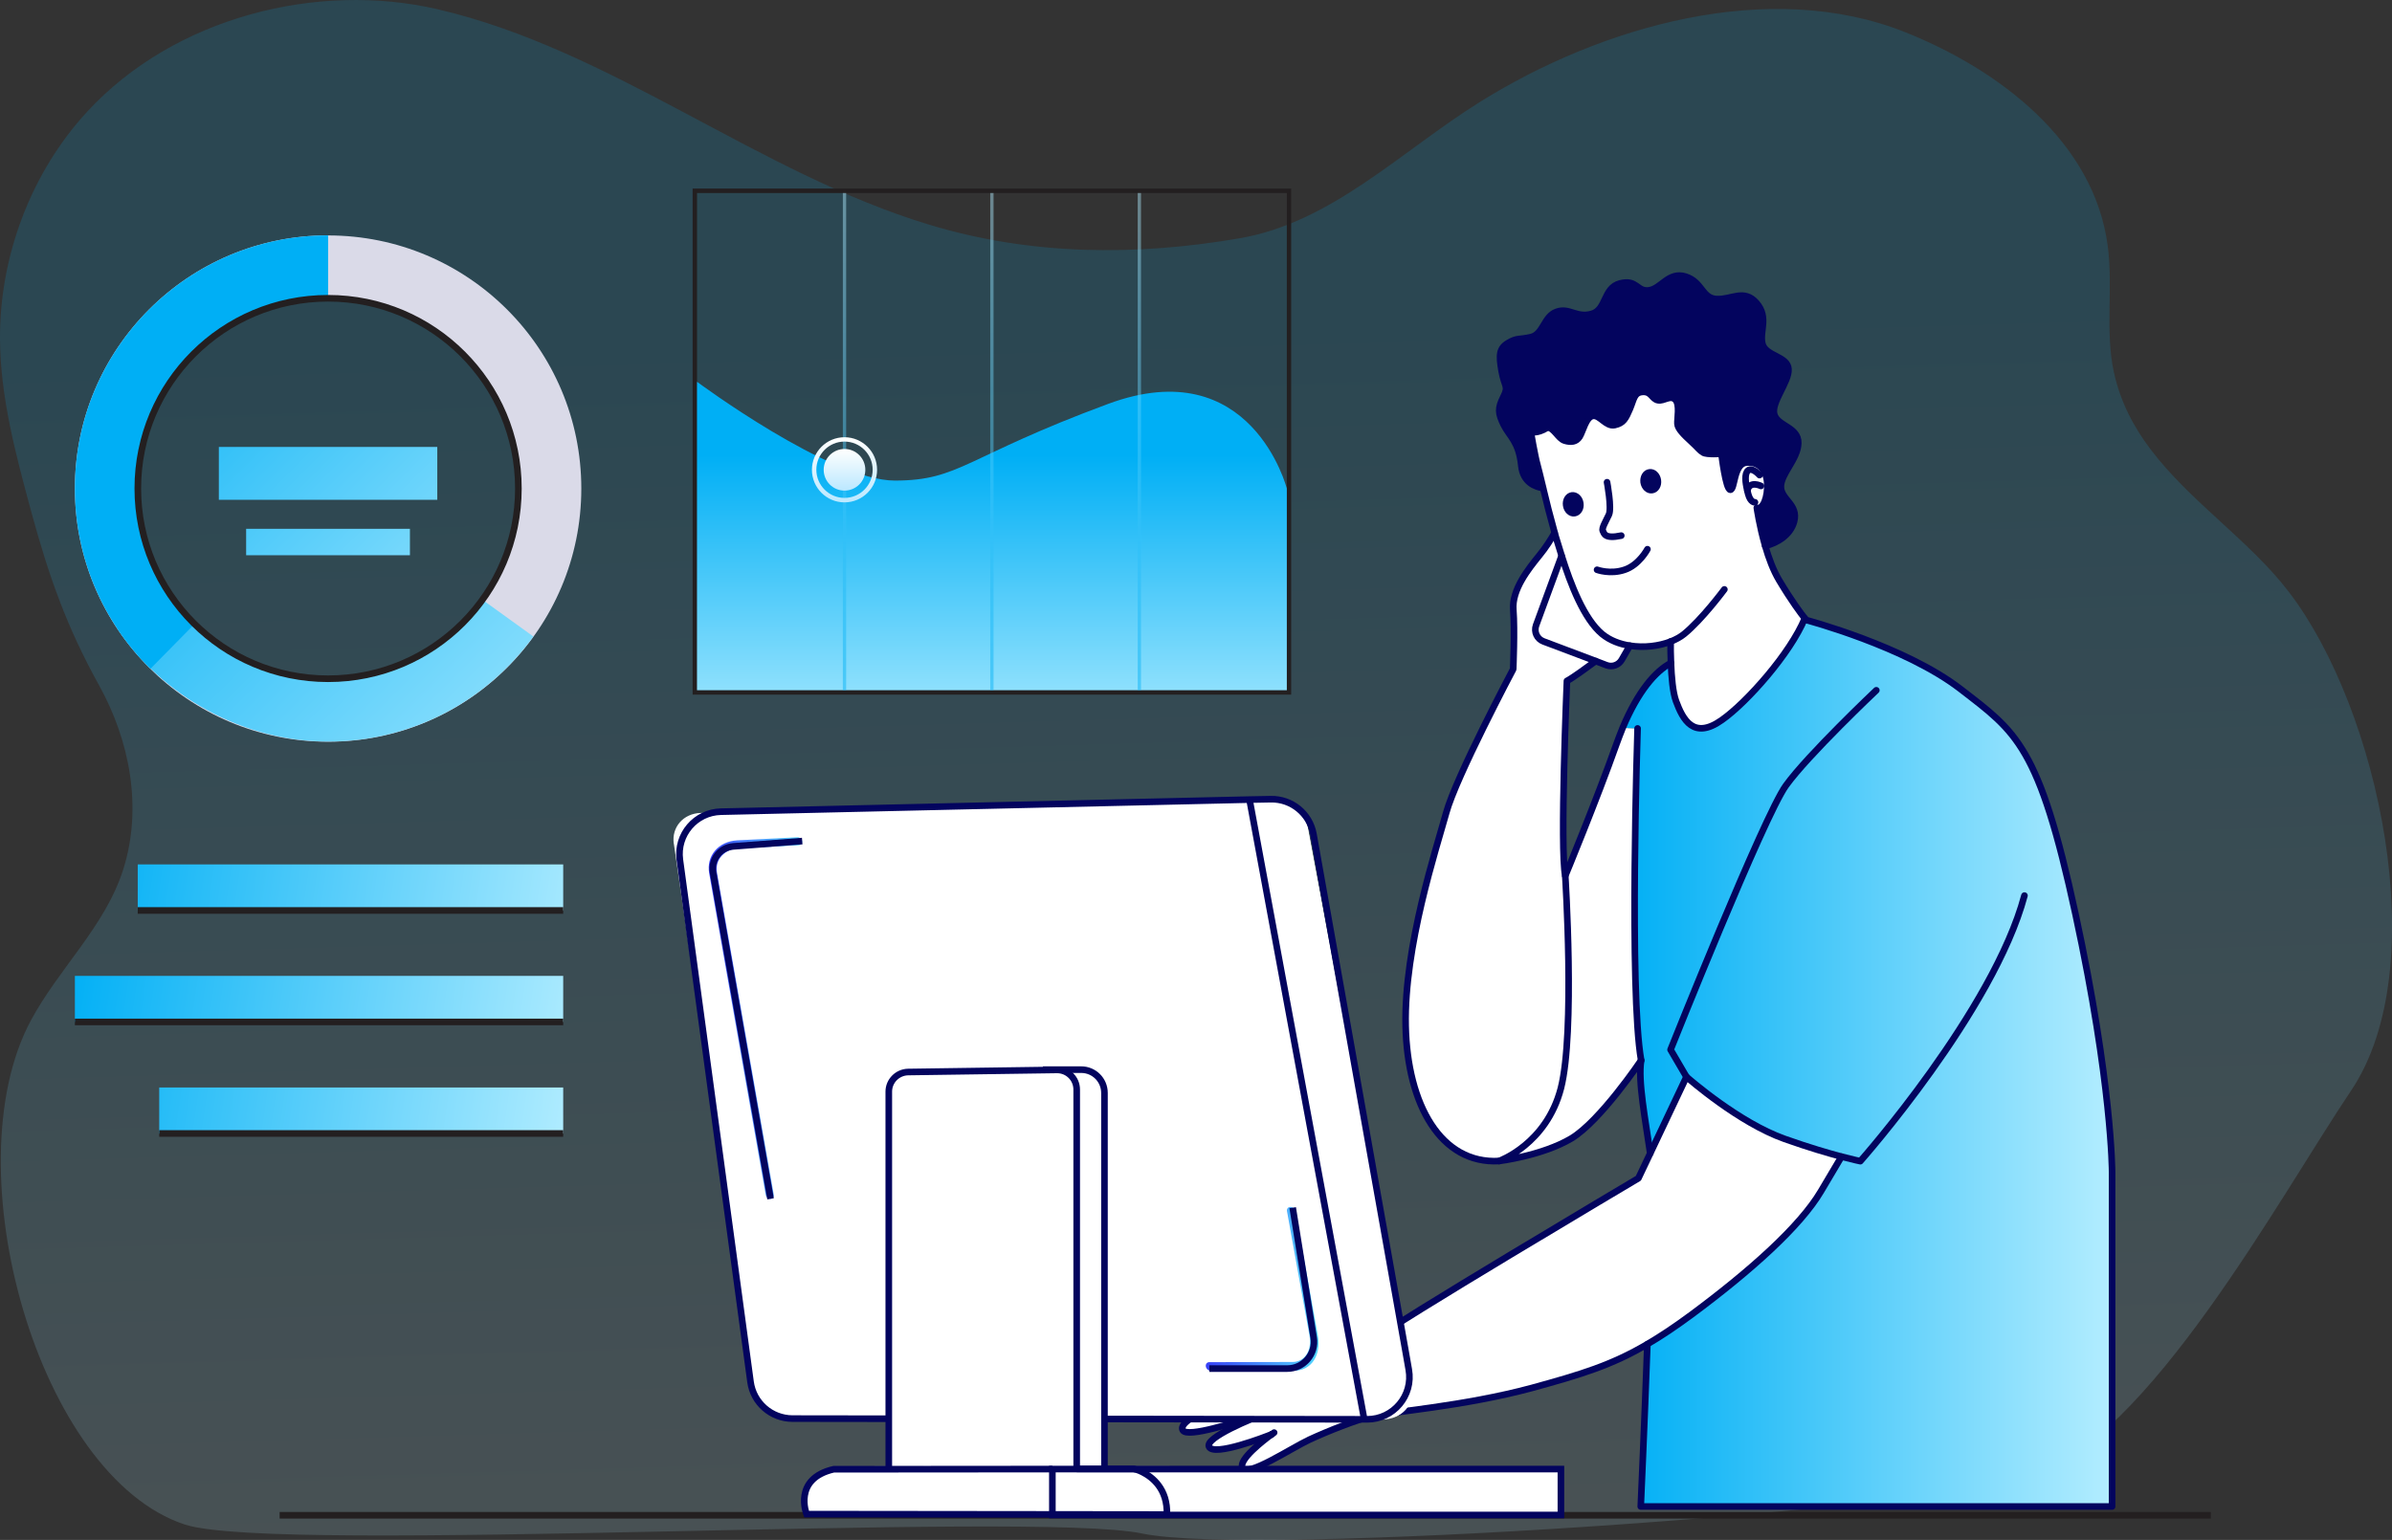 <svg xmlns="http://www.w3.org/2000/svg" xmlns:xlink="http://www.w3.org/1999/xlink" viewBox="0 0 361.9 233.05"><rect x="0" y="0" width="361.9" height="233.05" fill="#333333" stroke="none"/><defs><style>      .cls-1 {        fill: url(#linear-gradient-15);      }      .cls-2 {        fill: url(#linear-gradient-13);      }      .cls-3 {        fill: #03045e;      }      .cls-4 {        fill: url(#linear-gradient-2);      }      .cls-5 {        fill: #dadae8;      }      .cls-6 {        mix-blend-mode: overlay;        opacity: .45;      }      .cls-7 {        fill: url(#linear-gradient-10);      }      .cls-8 {        fill: url(#linear-gradient-12);      }      .cls-9, .cls-10 {        stroke: #03045e;      }      .cls-9, .cls-10, .cls-11 {        fill: none;      }      .cls-9, .cls-11 {        stroke-miterlimit: 10;      }      .cls-12 {        fill: #fff;      }      .cls-13 {        fill: url(#linear-gradient);        opacity: .16;      }      .cls-14 {        fill: url(#linear-gradient-4);      }      .cls-10 {        stroke-linecap: round;        stroke-linejoin: round;      }      .cls-15 {        fill: url(#linear-gradient-3);      }      .cls-16 {        fill: url(#linear-gradient-5);      }      .cls-17 {        fill: #231f20;      }      .cls-18 {        isolation: isolate;      }      .cls-19 {        fill: url(#linear-gradient-8);      }      .cls-20 {        fill: url(#linear-gradient-14);      }      .cls-21 {        fill: url(#linear-gradient-20);      }      .cls-22 {        fill: url(#linear-gradient-17);      }      .cls-23 {        fill: url(#linear-gradient-7);      }      .cls-24 {        fill: url(#linear-gradient-9);      }      .cls-25 {        fill: url(#linear-gradient-11);      }      .cls-26 {        fill: url(#linear-gradient-19);      }      .cls-27 {        fill: url(#linear-gradient-6);      }      .cls-28 {        fill: url(#linear-gradient-16);      }      .cls-11 {        stroke: #231f20;      }      .cls-29 {        fill: #00aff5;      }      .cls-30 {        fill: url(#linear-gradient-18);      }    </style><linearGradient id="linear-gradient" x1="183.06" y1="227.1" x2="177.8" y2="49.67" gradientUnits="userSpaceOnUse"><stop offset="0" stop-color="#b3edff"></stop><stop offset="1" stop-color="#00aff5"></stop></linearGradient><linearGradient id="linear-gradient-2" x1="840.45" y1="132.65" x2="786.6" y2="203.37" gradientTransform="translate(963.38) rotate(-180) scale(1 -1)" gradientUnits="userSpaceOnUse"><stop offset="0" stop-color="#fffffe"></stop><stop offset="1" stop-color="#bbe8ff"></stop></linearGradient><linearGradient id="linear-gradient-3" x1="814.67" y1="165.19" x2="812.52" y2="169.66" gradientTransform="translate(963.38) rotate(-180) scale(1 -1)" gradientUnits="userSpaceOnUse"><stop offset="0" stop-color="#ff72e3"></stop><stop offset="1" stop-color="#c43fff"></stop></linearGradient><linearGradient id="linear-gradient-4" x1="805.46" y1="106" x2="751.6" y2="176.72" xlink:href="#linear-gradient-2"></linearGradient><linearGradient id="linear-gradient-5" x1="783.77" y1="138.41" x2="763.64" y2="158.37" gradientTransform="translate(963.38) rotate(-180) scale(1 -1)" gradientUnits="userSpaceOnUse"><stop offset="0" stop-color="#00b6fc"></stop><stop offset="1" stop-color="#645eff"></stop></linearGradient><linearGradient id="linear-gradient-6" x1="813.31" y1="68.88" x2="813.31" y2="114.08" gradientTransform="translate(963.38) rotate(-180) scale(1 -1)" gradientUnits="userSpaceOnUse"><stop offset="0" stop-color="#00aff5"></stop><stop offset="1" stop-color="#b3edff"></stop></linearGradient><linearGradient id="linear-gradient-7" x1="791" y1="101.31" x2="791" y2="28.7" xlink:href="#linear-gradient-6"></linearGradient><linearGradient id="linear-gradient-8" x1="813.31" y1="101.31" x2="813.31" y2="28.7" xlink:href="#linear-gradient-6"></linearGradient><linearGradient id="linear-gradient-9" x1="835.61" y1="101.31" x2="835.61" y2="28.7" xlink:href="#linear-gradient-6"></linearGradient><linearGradient id="linear-gradient-10" x1="835.61" y1="66.17" x2="835.61" y2="76.03" xlink:href="#linear-gradient-2"></linearGradient><linearGradient id="linear-gradient-11" x1="835.61" y1="67.95" x2="835.61" y2="74.24" xlink:href="#linear-gradient-2"></linearGradient><linearGradient id="linear-gradient-12" x1="950.78" y1="128.38" x2="871.54" y2="139.99" gradientTransform="translate(-857.33 268.61) scale(1 -1)" xlink:href="#linear-gradient-6"></linearGradient><linearGradient id="linear-gradient-13" x1="953.3" y1="145.58" x2="874.07" y2="157.2" gradientTransform="translate(-866.84 302.36) scale(1 -1)" xlink:href="#linear-gradient-6"></linearGradient><linearGradient id="linear-gradient-14" x1="955.58" y1="161.19" x2="876.35" y2="172.8" gradientTransform="translate(-854.08 336.12) scale(1 -1)" xlink:href="#linear-gradient-6"></linearGradient><linearGradient id="linear-gradient-15" x1="947.44" y1="62.99" x2="878.43" y2="132" xlink:href="#linear-gradient-6"></linearGradient><linearGradient id="linear-gradient-16" x1="941.86" y1="43.53" x2="880.74" y2="104.65" gradientTransform="translate(-864.11 143.29) scale(1 -1)" xlink:href="#linear-gradient-6"></linearGradient><linearGradient id="linear-gradient-17" x1="947.05" y1="48.73" x2="885.93" y2="109.85" gradientTransform="translate(-864.11 164.07) scale(1 -1)" xlink:href="#linear-gradient-6"></linearGradient><linearGradient id="linear-gradient-18" x1="245.5" y1="160.79" x2="319.54" y2="160.79" gradientTransform="matrix(1,0,0,1,0,0)" xlink:href="#linear-gradient-6"></linearGradient><linearGradient id="linear-gradient-19" x1="1208.48" y1="109.65" x2="1222.72" y2="109.65" gradientTransform="translate(1327.14 11.99) rotate(178.46) scale(1 -1)" gradientUnits="userSpaceOnUse"><stop offset="0" stop-color="#53d8ff"></stop><stop offset="1" stop-color="#3840f7"></stop></linearGradient><linearGradient id="linear-gradient-20" x1="1013.23" y1="195.06" x2="1030.3" y2="195.06" gradientTransform="translate(1212.72) rotate(-180) scale(1 -1)" xlink:href="#linear-gradient-19"></linearGradient></defs><g class="cls-18"><g id="Layer_2" data-name="Layer 2"><g id="Layer_1-2" data-name="Layer 1"><g><path class="cls-13" d="M325.38,68.01c-2.58-3.41-4.59-7.21-5.56-11.7-1.35-6.24-.09-12.79-.93-19.12-2.08-15.74-16.37-26.62-30.62-32.31-20.63-8.24-45.99-.91-64.33,10.53-11.99,7.48-22.43,18.25-36.39,20.65-15.75,2.71-31.53,2.61-46.95-2.05C114.7,26.18,92.54,7.52,66.22,1.4,48.07-2.82,26.43,2.56,13.21,16.88,4.75,26.04-.09,38.7,0,51.4c.07,8.76,2.37,17.32,4.65,25.76,2.73,10.07,5.45,17.75,10.34,26.56,4.64,8.36,6.6,18.5,3.67,27.81-2.72,8.66-9.78,15.02-14.03,22.98-11.93,22.37,1.18,68.92,23.32,76.21,13.96,4.59,128.04-2.17,144.9,1.37,16.86,3.54,117.24-3.41,134.27-8.61,17.87-5.46,37.75-42.31,48.6-58.44,12.58-18.7,4.23-57.68-9.47-75.52-5.94-7.74-14.9-13.6-20.86-21.5Z"></path><g><g><path class="cls-4" d="M147,168.74c0,1.89,1.53,3.42,3.42,3.42s3.42-1.53,3.42-3.42-1.53-3.42-3.42-3.42-3.42,1.53-3.42,3.42Z"></path><path class="cls-15" d="M148.41,168.74c0,1.11.9,2.01,2.01,2.01s2.01-.9,2.01-2.01-.9-2.01-2.01-2.01-2.01.9-2.01,2.01Z"></path><path class="cls-14" d="M188.4,150.51c0,1.89,1.53,3.42,3.42,3.42s3.42-1.53,3.42-3.42-1.53-3.42-3.42-3.42-3.42,1.53-3.42,3.42Z"></path><path class="cls-16" d="M189.81,150.51c0,1.11.9,2.01,2.01,2.01s2.01-.9,2.01-2.01-.9-2.01-2.01-2.01-2.01.9-2.01,2.01Z"></path></g><g><path class="cls-17" d="M104.79,105.12h90.56V28.54h-90.56v76.58ZM194.69,104.46h-89.23V29.21h89.23v75.25Z"></path><path class="cls-27" d="M194.69,73.93s-5.34-20.83-27.02-12.81c-21.68,8.02-22.45,11.6-32.26,11.61-9.81.02-29.95-14.95-29.95-14.95v46.67h89.23v-30.53Z"></path><g class="cls-6"><rect class="cls-23" x="172.13" y="29.21" width=".5" height="75.25"></rect></g><g class="cls-6"><rect class="cls-19" x="149.82" y="29.21" width=".5" height="75.25"></rect></g><g class="cls-6"><rect class="cls-24" x="127.52" y="29.21" width=".5" height="75.25"></rect></g><g><path class="cls-7" d="M127.77,76.03c2.72,0,4.93-2.21,4.93-4.93s-2.21-4.93-4.93-4.93-4.93,2.21-4.93,4.93,2.21,4.93,4.93,4.93ZM127.77,66.83c2.35,0,4.26,1.91,4.26,4.26s-1.91,4.26-4.26,4.26-4.26-1.91-4.26-4.26,1.91-4.26,4.26-4.26Z"></path><path class="cls-25" d="M124.62,71.1c0,1.74,1.41,3.15,3.15,3.15s3.15-1.41,3.15-3.15-1.41-3.15-3.15-3.15-3.15,1.41-3.15,3.15Z"></path></g></g><g><rect class="cls-8" x="20.84" y="130.82" width="64.37" height="6.97" transform="translate(106.05 268.61) rotate(180)"></rect><rect class="cls-2" x="11.33" y="147.7" width="73.88" height="6.97" transform="translate(96.54 302.36) rotate(180)"></rect><rect class="cls-20" x="24.09" y="164.57" width="61.12" height="6.97" transform="translate(109.3 336.12) rotate(180)"></rect></g><g><path class="cls-5" d="M49.64,35.63c21.16,0,38.31,17.15,38.31,38.31s-17.15,38.31-38.31,38.31S11.33,95.09,11.33,73.93s17.15-38.31,38.31-38.31ZM49.64,102.73c15.9,0,28.79-12.89,28.79-28.79s-12.89-28.79-28.79-28.79-28.79,12.89-28.79,28.79,12.89,28.79,28.79,28.79Z"></path><path class="cls-1" d="M17.72,95.11l5.92-8.79c4.63,9.7,14.53,16.4,26,16.4,9.61,0,18.12-4.72,23.35-11.95l7.71,5.56c-6.96,9.63-18.27,15.9-31.06,15.9s-25.05-6.81-31.92-17.13Z"></path><path class="cls-29" d="M20.84,73.93c0,8.03,3.29,15.29,8.59,20.51l-6.67,6.77c-7.05-6.95-11.43-16.6-11.43-27.28,0-21.16,17.15-38.31,38.31-38.31v9.51c-15.9,0-28.79,12.89-28.79,28.79Z"></path></g><g><rect class="cls-28" x="33.11" y="67.65" width="33.05" height="8" transform="translate(99.27 143.29) rotate(180)"></rect><rect class="cls-22" x="37.25" y="80.04" width="24.78" height="4" transform="translate(99.27 164.07) rotate(180)"></rect></g></g><line class="cls-11" x1="334.49" y1="229.32" x2="42.31" y2="229.32"></line><circle class="cls-11" cx="49.64" cy="73.93" r="28.79"></circle><line class="cls-11" x1="20.84" y1="137.79" x2="85.21" y2="137.79"></line><line class="cls-11" x1="11.33" y1="154.66" x2="85.21" y2="154.66"></line><line class="cls-11" x1="24.09" y1="171.54" x2="85.21" y2="171.54"></line><g><g><path class="cls-12" d="M245.37,99.85c-.46.82-1.45,1.17-2.32.83l-1.65-.63-7.88-2.97c-.99-.37-1.48-1.45-1.12-2.43l3.86-10.51c1.35,4.29,3.36,9.54,6.13,11.84,1.17.95,2.65,1.52,4.2,1.75l-1.22,2.12Z"></path><path class="cls-3" d="M236.97,76.47c-.11-.74.29-1.42.88-1.49s1.15.45,1.25,1.2c.11.74-.29,1.4-.88,1.48-.58.09-1.15-.45-1.25-1.19Z"></path><path class="cls-3" d="M250.82,72.68c.11.75-.29,1.42-.88,1.49-.58.09-1.15-.45-1.26-1.19-.09-.75.29-1.42.89-1.49.58-.09,1.14.45,1.25,1.19Z"></path><path class="cls-3" d="M265.8,76.85c.92.37,1.71-1.66,1.57-3.76-.14-2.08-1.42-3.32-3.26-3.05-1.83.28-1.62,4.09-2.32,4.09s-1.34-5.45-1.34-5.45c0,0-2.22.17-2.77-.18-.57-.34-.68-.63-1.8-1.66s-2.05-1.94-2.09-2.69c-.06-.75.42-2.97-.35-3.68s-1.66.28-2.6.11-.97-1.34-2.31-1.26c-1.32.08-1.32,1.14-1.94,2.59-.62,1.43-.94,2.14-2.29,2.43-1.34.28-2.22-1.54-3.29-1.39-1.06.14-1.52,2.37-2.02,3.16s-1.31.88-2.28.58c-.99-.31-1.59-1.97-2.59-1.97-1.65,1.03-2.52.62-2.52.62,0,0,.62,3.69,1.02,5.08.17.58.46,1.85.85,3.43v.02c-1.11-.17-3.02-.82-3.28-3.39-.37-3.66-1.77-4.4-2.66-6.17-.88-1.79-.92-2.52-.06-4.23.85-1.69.18-1.45-.26-3.92s-.37-3.45,1-4.26,1.55-.45,3.45-.88c1.88-.45,1.92-3.12,3.85-3.82,1.92-.71,2.97.95,5.29.32,2.34-.63,1.74-3.96,4.34-4.63,2.59-.66,2.52,1.31,4.37,1.05,1.85-.26,2.97-2.89,5.53-2.08s2.45,3.29,4.69,3.4c2.26.12,4.16-1.59,6.05.6,1.89,2.19.4,4.34.89,6.19.48,1.85,3.85,1.86,3.94,3.82.11,1.95-2.68,5.06-2.15,6.85.52,1.8,3.69,1.91,3.63,4.34-.05,2.42-2.63,4.63-2.63,6.59s2.69,2.69,2,5.28c-.54,2.03-2.54,3.25-4.37,3.69-.88-3.03-1.26-5.76-1.26-5.76Z"></path><path class="cls-12" d="M236.97,76.47c.09.74.66,1.28,1.25,1.19.58-.08.99-.74.88-1.48-.09-.75-.66-1.28-1.25-1.2s-.99.75-.88,1.49ZM267.37,73.1c.14,2.09-.65,4.12-1.57,3.76,0,0,.38,2.72,1.26,5.76.52,1.82,1.23,3.72,2.12,5.22,1.89,3.17,3.34,5.08,3.88,5.76-1.09,2.63-3.26,5.8-5.63,8.63-2.39,2.85-4.97,5.39-6.94,6.77-4.26,3.02-5.88-.08-6.91-2.86-.49-1.32-.69-3.68-.77-5.79-.06-1.26-.06-2.43-.05-3.25-1.79.69-4.05.97-6.17.63-1.55-.23-3.03-.8-4.2-1.75-2.77-2.29-4.77-7.54-6.13-11.84-.34-1.06-.65-2.06-.91-2.94-.05-.18-.11-.37-.15-.54-.68-2.39-1.29-4.83-1.75-6.79v-.02c-.38-1.59-.68-2.85-.85-3.43-.4-1.39-1.02-5.08-1.02-5.08,0,0,.88.42,2.52-.62,1,0,1.6,1.66,2.59,1.97.97.29,1.79.2,2.28-.58s.95-3.02,2.02-3.16c1.08-.15,1.95,1.66,3.29,1.39,1.35-.29,1.68-1,2.29-2.43.62-1.45.62-2.51,1.94-2.59,1.34-.08,1.37,1.09,2.31,1.26s1.83-.82,2.6-.11.29,2.92.35,3.68c.05.75.97,1.66,2.09,2.69s1.23,1.32,1.8,1.66c.55.35,2.77.18,2.77.18,0,0,.63,5.45,1.34,5.45s.49-3.82,2.32-4.09c1.85-.28,3.12.97,3.26,3.05ZM249.95,74.18c.58-.08.99-.74.88-1.49-.11-.74-.66-1.28-1.25-1.19-.6.08-.99.74-.89,1.49.11.74.68,1.28,1.26,1.19Z"></path><path class="cls-12" d="M245.5,110.16l2.26.08s-1.31,39.77.54,50.24c0,0-6.16,9.17-10.56,11.82-4.42,2.63-10.94,3.42-10.94,3.42,0,0,7.17-2.54,9.36-11.02,2.17-8.48.66-32.15.66-32.15,0,0,4.8-11.62,7.71-19.84.32-.89.65-1.74.97-2.54Z"></path><path class="cls-12" d="M192.41,217.07s-.03.02-.05.03c.03-.03.05-.03.05-.03ZM186.66,210.51c-2.45.43-7.37,1.69-7.88.77-.51-.94,1.09-1.45,2.28-2.22,1.2-.75,4.34-1.19,7.22-2.2s5.6-1.77,5.6-1.77c0,0-1.11-1.2-2.2-1.95-1.11-.77-3.32-1.02-2.63-2.05.68-1.02,2.37-.34,3.82-.25,1.43.08,9.07,1.35,11.36,1.43s3.8,1.12,4.48,0,39.17-23.95,39.17-23.95l1.8-3.79,5.48-11.57c.42.37,7.94,6.94,14.84,9.39,3.69,1.31,6.65,2.17,8.63,2.69l-3.12,5.26c-3.12,5.26-10.56,11.96-19.56,18.64-2.48,1.83-4.65,3.28-6.7,4.48-5.42,3.19-10.05,4.59-17.45,6.62-10.22,2.77-21.79,3.68-24.18,4.25-2.39.57-6.7,2.28-9.48,3.57-2.79,1.31-9.48,5.79-10.16,4.26-.55-1.26,3.12-4.09,4.39-5.03-.8.31-8.7,3.39-9.42,1.85-.66-1.4,6.65-4.32,8.4-5.02-.43.12-1.2.37-2.23.66-1.65.45-9.48,3.11-10.16,1.86s3.39-2.97,4.57-3.56c1.2-.6,5.6-2.8,5.6-2.8l-2.46.42Z"></path><path class="cls-30" d="M314.02,138.37c5.53,25.6,5.53,39,5.53,39v50.62h-71.31s.54-11.94,1-24.56c2.05-1.2,4.22-2.65,6.7-4.48,9-6.68,16.44-13.37,19.56-18.64l3.12-5.26c-1.99-.52-4.94-1.39-8.63-2.69-6.9-2.45-14.42-9.02-14.84-9.39l-5.48,11.57c-.72-5.03-1.88-10.96-1.37-14.07-1.85-10.47-.54-50.24-.54-50.24l-2.26-.08c2.32-5.54,4.97-8.6,7.31-9.82.08,2.11.28,4.46.77,5.79,1.03,2.79,2.65,5.88,6.91,2.86,1.97-1.39,4.56-3.92,6.94-6.77,2.37-2.83,4.54-6,5.63-8.63.14.18.22.26.22.26,0,0,14.99,3.97,23.38,10.47,8.39,6.5,11.84,8.47,17.36,34.06Z"></path><path class="cls-12" d="M228.94,101.27s.26-5.93.02-8.97c-.25-3.06,2.32-6.25,3.92-8.22.99-1.2,1.83-2.55,2.32-3.42.05.17.11.35.15.54.26.88.57,1.88.91,2.94l-3.86,10.51c-.35.99.14,2.06,1.12,2.43l7.88,2.97c-1.05.78-3.54,2.6-4.34,3,0,0-1.08,25.55-.25,29.49,0,0,1.51,23.67-.66,32.15-2.19,8.48-9.36,11.02-9.36,11.02-8.76.49-13.88-8.47-14.13-20.47-.25-12.01,4.65-26.83,6.13-32.21,1.46-5.39,10.14-21.76,10.14-21.76Z"></path></g><g><path class="cls-10" d="M249.24,203.43c-.46,12.62-1,24.56-1,24.56h71.31v-50.62s0-13.41-5.53-39c-5.53-25.6-8.97-27.57-17.36-34.06-8.39-6.5-23.38-10.47-23.38-10.47,0,0-.08-.08-.22-.26-.54-.68-1.99-2.59-3.88-5.76-.89-1.49-1.6-3.4-2.12-5.22-.88-3.03-1.26-5.76-1.26-5.76.92.37,1.71-1.66,1.57-3.76-.14-2.08-1.42-3.32-3.26-3.05-1.83.28-1.62,4.09-2.32,4.09s-1.34-5.45-1.34-5.45c0,0-2.22.17-2.77-.18-.57-.34-.68-.63-1.8-1.66s-2.05-1.94-2.09-2.69c-.06-.75.42-2.97-.35-3.68s-1.66.28-2.6.11-.97-1.34-2.31-1.26c-1.32.08-1.32,1.14-1.94,2.59-.62,1.43-.94,2.14-2.29,2.43-1.34.28-2.22-1.54-3.29-1.39-1.06.14-1.52,2.37-2.02,3.16s-1.31.88-2.28.58c-.99-.31-1.59-1.97-2.59-1.97-1.65,1.03-2.52.62-2.52.62,0,0,.62,3.69,1.02,5.08.17.58.46,1.85.85,3.43v.02c.46,1.95,1.08,4.4,1.75,6.79.05.17.11.35.15.54.26.88.57,1.88.91,2.94,1.35,4.29,3.36,9.54,6.13,11.84,1.17.95,2.65,1.52,4.2,1.75,2.12.34,4.39.06,6.17-.63.77-.31,1.45-.68,2-1.12,2.72-2.2,6.11-6.77,6.11-6.77"></path><path class="cls-10" d="M249.67,174.54c-.72-5.03-1.88-10.96-1.37-14.07,0,0-6.16,9.17-10.56,11.82-4.42,2.63-10.94,3.42-10.94,3.42,0,0,7.17-2.54,9.36-11.02,2.17-8.48.66-32.15.66-32.15,0,0,4.8-11.62,7.71-19.84.32-.89.65-1.74.97-2.54,2.32-5.54,4.97-8.6,7.31-9.82"></path><path class="cls-10" d="M273.06,93.58c-1.09,2.63-3.26,5.8-5.63,8.63-2.39,2.85-4.97,5.39-6.94,6.77-4.26,3.02-5.88-.08-6.91-2.86-.49-1.32-.69-3.68-.77-5.79-.06-1.26-.06-2.43-.05-3.25"></path><path class="cls-10" d="M243.14,72.98s.74,3.91.28,4.91c-.46.99-1.12,2.05-.92,2.45s.26,1.26,2.79.72"></path><path class="cls-10" d="M241.63,86.23s1.99.74,4.17,0c2.19-.72,3.45-3.11,3.45-3.11"></path><path class="cls-10" d="M250.82,72.68c.11.75-.29,1.42-.88,1.49-.58.09-1.15-.45-1.26-1.19-.09-.75.29-1.42.89-1.49.58-.09,1.14.45,1.25,1.19Z"></path><path class="cls-10" d="M239.09,76.18c.11.74-.29,1.4-.88,1.48-.58.09-1.15-.45-1.25-1.19-.11-.74.29-1.42.88-1.49s1.15.45,1.25,1.2Z"></path><path class="cls-10" d="M226.8,175.71c-8.76.49-13.88-8.47-14.13-20.47-.25-12.01,4.65-26.83,6.13-32.21,1.46-5.39,10.14-21.76,10.14-21.76,0,0,.26-5.93.02-8.97-.25-3.06,2.32-6.25,3.92-8.22.99-1.2,1.83-2.55,2.32-3.42"></path><path class="cls-10" d="M283.88,104.47s-10.36,9.8-13.68,14.42c-3.34,4.63-17.45,39.97-17.45,39.97l2.39,4.09s0,.02.02.02c.42.37,7.94,6.94,14.84,9.39,3.69,1.31,6.65,2.17,8.63,2.69,1.83.48,2.83.68,2.83.68,0,0,20.19-22.79,24.83-40.19"></path><path class="cls-10" d="M192.35,217.1c-1.26.94-4.94,3.77-4.39,5.03.68,1.52,7.37-2.96,10.16-4.26,2.79-1.29,7.1-3,9.48-3.57,2.39-.57,13.96-1.48,24.18-4.25,7.4-2.03,12.04-3.43,17.45-6.62,2.05-1.2,4.22-2.65,6.7-4.48,9-6.68,16.44-13.37,19.56-18.64l3.12-5.26"></path><path class="cls-10" d="M192.77,216.81s-.17.12-.35.26c-.02,0-.03.02-.05.03"></path><path class="cls-10" d="M191.72,213.79s-.14.05-.38.14c-.43.12-1.2.37-2.23.66-1.65.45-9.48,3.11-10.16,1.86s3.39-2.97,4.57-3.56c1.2-.6,5.6-2.8,5.6-2.8l-2.46.42c-2.45.43-7.37,1.69-7.88.77-.51-.94,1.09-1.45,2.28-2.22,1.2-.75,4.34-1.19,7.22-2.2s5.6-1.77,5.6-1.77c0,0-1.11-1.2-2.2-1.95-1.11-.77-3.32-1.02-2.63-2.05.68-1.02,2.37-.34,3.82-.25,1.43.08,9.07,1.35,11.36,1.43s3.8,1.12,4.48,0,39.17-23.95,39.17-23.95l1.8-3.79,5.48-11.57"></path><path class="cls-10" d="M192.41,217.07s-.02,0-.05.03h-.02c-.8.31-8.7,3.39-9.42,1.85-.66-1.4,6.65-4.32,8.4-5.02"></path><path class="cls-10" d="M233.45,73.87c-1.11-.17-3.02-.82-3.28-3.39-.37-3.66-1.77-4.4-2.66-6.17-.88-1.79-.92-2.52-.06-4.23.85-1.69.18-1.45-.26-3.92s-.37-3.45,1-4.26,1.55-.45,3.45-.88c1.88-.45,1.92-3.12,3.85-3.82,1.92-.71,2.97.95,5.29.32,2.34-.63,1.74-3.96,4.34-4.63,2.59-.66,2.52,1.31,4.37,1.05,1.85-.26,2.97-2.89,5.53-2.08s2.45,3.29,4.69,3.4c2.26.12,4.16-1.59,6.05.6,1.89,2.19.4,4.34.89,6.19.48,1.85,3.85,1.86,3.94,3.82.11,1.95-2.68,5.06-2.15,6.85.52,1.8,3.69,1.91,3.63,4.34-.05,2.42-2.63,4.63-2.63,6.59s2.69,2.69,2,5.28c-.54,2.03-2.54,3.25-4.37,3.69"></path><path class="cls-10" d="M266.21,71.9s-1.08-1.22-1.72-.71c-.58.46-.43,1.82-.12,3.06.03.17.08.34.12.51.37,1.35,1.03,1.26,1.03,1.26"></path><path class="cls-10" d="M264.37,74.25c.32-1.57,2.05-.71,2.05-.71"></path><path class="cls-10" d="M236.26,84.13l-3.86,10.51c-.35.99.14,2.06,1.12,2.43l7.88,2.97,1.65.63c.88.34,1.86-.02,2.32-.83l1.22-2.12"></path><path class="cls-10" d="M236.82,132.54c-.83-3.94.25-29.49.25-29.49.8-.4,3.29-2.22,4.34-3"></path><path class="cls-10" d="M247.76,110.24s-1.31,39.77.54,50.24"></path></g></g><g><g><g><path class="cls-12" d="M101.95,127.68l11.99,82.14c.39,2.68,2.91,4.86,5.64,4.86h89.77c2.87,0,4.78-2.23,4.26-4.99l-15.73-84.35c-.48-2.57-3.09-4.59-5.84-4.52l-86.03,2.21c-2.61.07-4.43,2.15-4.07,4.65Z"></path><path class="cls-12" d="M189.88,122.37l16.57,90.4c.21,1.13,1.53,2.05,2.7,2.05,2.87,0,4.99-2.26,4.47-5.03l-15.74-84.41c-.48-2.58-3.1-4.62-5.84-4.54l-1.51.04c-.48.35-.76.9-.65,1.51Z"></path><g><path class="cls-26" d="M116.57,181.43c.33-.01.55-.3.49-.65l-8.58-48.67c-.39-2.21,1.36-3.63,3.27-3.73l9.12-.47c.33-.02.54-.3.48-.63-.06-.33-.38-.59-.7-.57l-9.11.47c-2.84.15-4.71,2.33-4.24,4.99l8.55,48.65c.06.35.38.62.71.61Z"></path><path class="cls-21" d="M183.18,207.47l12.63-.03c2.59,0,4.13-2.32,3.57-5.37l-3.4-18.77c-.06-.36-.4-.64-.75-.64-.35,0-.58.29-.51.65l3.39,18.76c.42,2.3-.67,4.04-2.53,4.05l-12.62.03c-.35,0-.58.29-.52.66.06.36.4.65.75.65Z"></path></g></g><g><path class="cls-12" d="M127.09,227.74v1.08l21.93.46h31.58c.76,0,1.38-.86,1.38-1.62h0c0-2.96-2.09-5.75-5.06-5.75h-44.58c-.38,0-.94.2-1.28.28-2.34.54-3.98,2.97-3.98,5.55Z"></path><path class="cls-12" d="M121.37,227.65c0-2.96,2.42-5.34,5.39-5.33l4.5.02,17.79.08,22.29.13c2.96.01,5.36,2.62,5.35,5.58,0,.59-.48,1.14-1.07,1.14h-53.19c-.28,0-.55-.19-.75-.4-.2-.2-.31-.51-.31-.8v-.43Z"></path><path class="cls-12" d="M163.89,161.88c2.03,0,3.22,2.47,3.22,4.51v55.52h-27.38v-60.03h24.16Z"></path><path class="cls-12" d="M138.67,161.88h20.83c2.03,0,3.39,2.47,3.39,4.51v55.52h-28.43v-55.52c0-2.03,2.18-4.51,4.21-4.51Z"></path></g></g><g><path class="cls-12" d="M236.16,222.33v6.96h-76.94v-.09l17.32.02c.12-3.89-2.21-5.67-3.71-6.43-.62-.31-1.11-.44-1.23-.46h64.56Z"></path><g><path class="cls-9" d="M159.22,222.33l-24.75.02h-8.32c-6.25,1.44-4.12,6.8-4.12,6.8l37.2.04,17.32.02c.12-3.89-2.21-5.67-3.71-6.43-.62-.31-1.11-.44-1.23-.46-.01-.01-.02-.01-.02-.01h-8.68"></path><path class="cls-9" d="M162.9,222.5v-57.61c0-1.64-1.32-2.97-2.96-2.97h-.05l-22.49.32c-1.62.03-2.93,1.35-2.93,2.96v57.14"></path><path class="cls-9" d="M157.79,161.88h5.79c1.95,0,3.52,1.57,3.52,3.52v56.92"></path><path class="cls-9" d="M167.11,214.75l39.29.05h.43c3.98.01,7.02-3.6,6.31-7.53l-.43-2.45-13.99-78.58c-.56-3.12-3.31-5.36-6.46-5.29l-3.21.06-79.98,1.83c-3.82.09-6.72,3.47-6.21,7.27l10.69,79.02c.43,3.18,3.14,5.55,6.35,5.56l14.56.02"></path><line class="cls-9" x1="189.05" y1="121.02" x2="206.4" y2="214.8"></line><path class="cls-9" d="M195.58,182.77l3.17,19.67c.4,2.45-1.51,4.68-3.99,4.68h-11.79"></path><path class="cls-9" d="M121.37,127.29l-10.42.8c-1.98.15-3.41,1.98-3.07,3.94l8.7,49.4"></path><polygon class="cls-9" points="171.6 222.33 236.16 222.33 236.16 229.28 159.22 229.28 159.22 229.2 159.22 222.33 162.9 222.33 171.6 222.33"></polygon></g></g></g></g></g></g></g></svg>